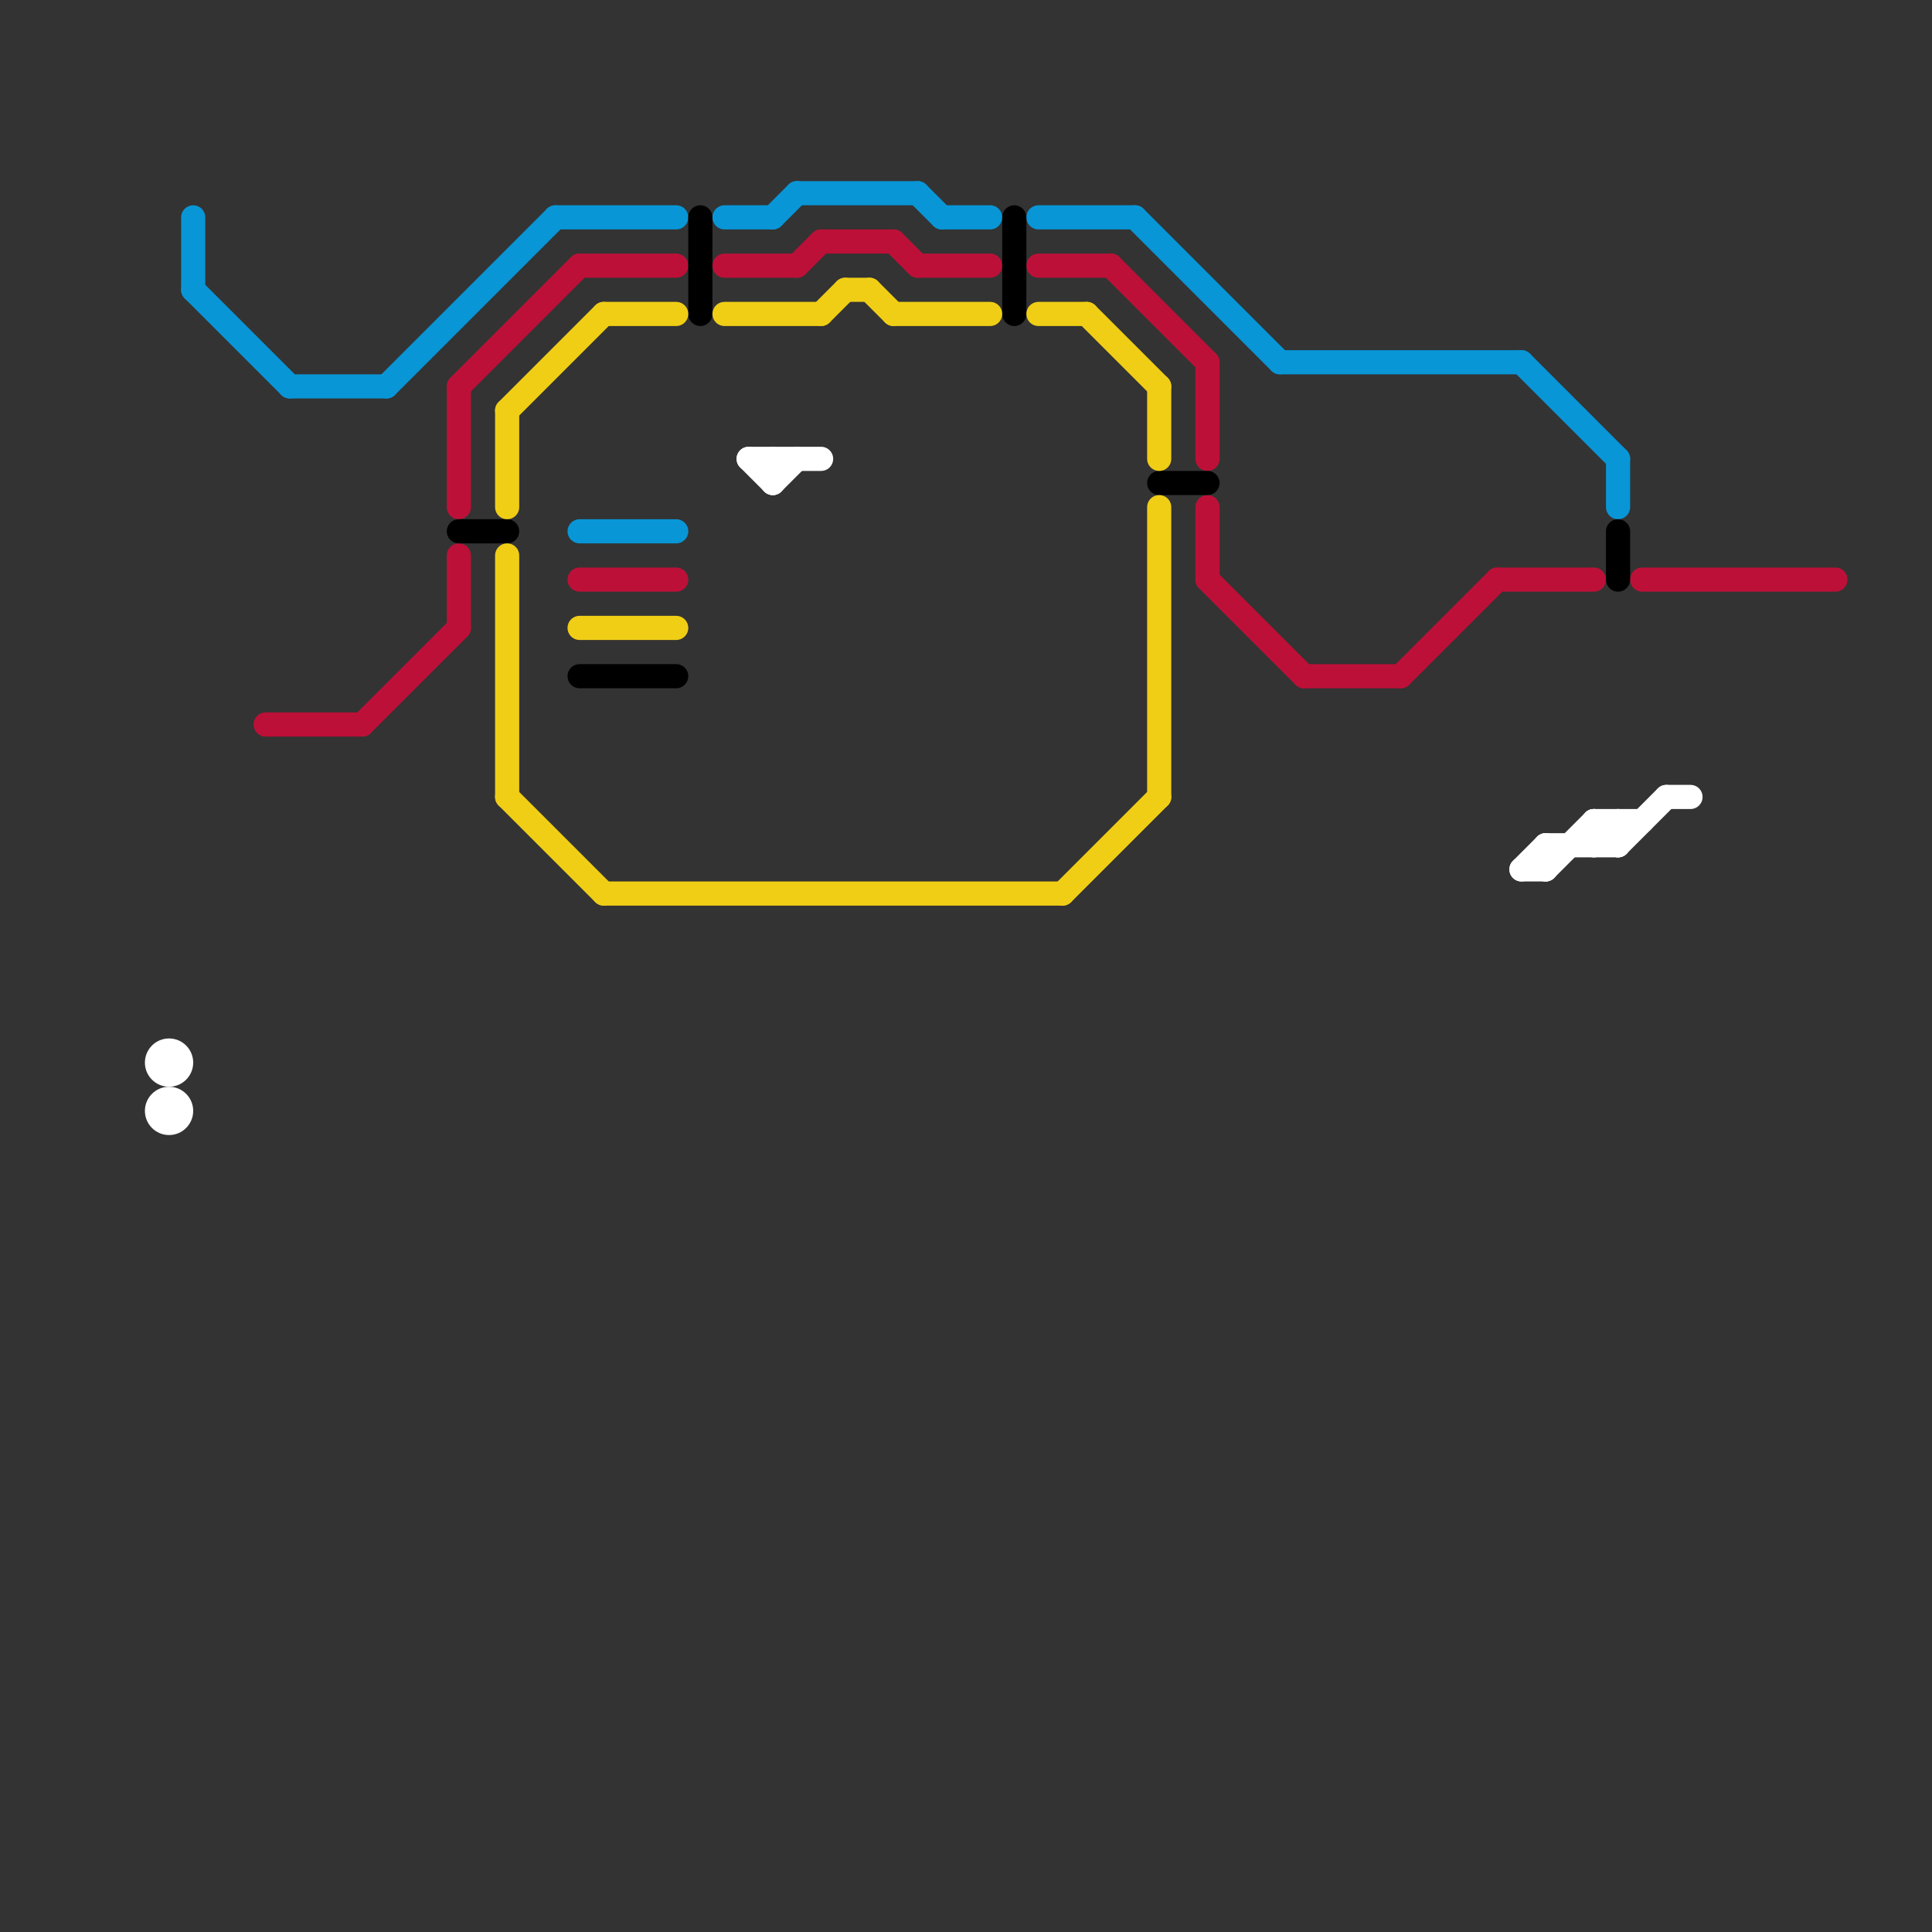 
<svg version="1.1" xmlns="http://www.w3.org/2000/svg" viewBox="0 0 80 80">
<rect x="0" y="0" width="80" height="80" fill="#333333" stroke="none"/>
<style>text { font: 1px Helvetica; font-weight: 600; white-space: pre; dominant-baseline: central; } line { stroke-width: 1; fill: none; stroke-linecap: round; stroke-linejoin: round; } .c0 { stroke: #0896d7 } .c1 { stroke: #bd1038 } .c2 { stroke: #000000 } .c3 { stroke: #f0ce15 } .c4 { stroke: #ffffff }</style><defs><g id="wm-xf"><circle r="1.2" fill="#000"/><circle r="0.9" fill="#fff"/><circle r="0.6" fill="#000"/><circle r="0.3" fill="#fff"/></g><g id="wm"><circle r="0.6" fill="#000"/><circle r="0.3" fill="#fff"/></g></defs><line class="c0" x1="23" y1="9" x2="28" y2="9"/><line class="c0" x1="47" y1="9" x2="53" y2="15"/><line class="c0" x1="30" y1="9" x2="32" y2="9"/><line class="c0" x1="43" y1="9" x2="47" y2="9"/><line class="c0" x1="67" y1="19" x2="67" y2="21"/><line class="c0" x1="8" y1="12" x2="12" y2="16"/><line class="c0" x1="39" y1="9" x2="41" y2="9"/><line class="c0" x1="12" y1="16" x2="16" y2="16"/><line class="c0" x1="8" y1="9" x2="8" y2="12"/><line class="c0" x1="63" y1="15" x2="67" y2="19"/><line class="c0" x1="24" y1="22" x2="28" y2="22"/><line class="c0" x1="16" y1="16" x2="23" y2="9"/><line class="c0" x1="32" y1="9" x2="33" y2="8"/><line class="c0" x1="33" y1="8" x2="38" y2="8"/><line class="c0" x1="53" y1="15" x2="63" y2="15"/><line class="c0" x1="38" y1="8" x2="39" y2="9"/><line class="c1" x1="24" y1="24" x2="28" y2="24"/><line class="c1" x1="34" y1="10" x2="37" y2="10"/><line class="c1" x1="11" y1="30" x2="15" y2="30"/><line class="c1" x1="68" y1="24" x2="76" y2="24"/><line class="c1" x1="15" y1="30" x2="19" y2="26"/><line class="c1" x1="50" y1="21" x2="50" y2="24"/><line class="c1" x1="19" y1="23" x2="19" y2="26"/><line class="c1" x1="19" y1="16" x2="19" y2="21"/><line class="c1" x1="19" y1="16" x2="24" y2="11"/><line class="c1" x1="43" y1="11" x2="46" y2="11"/><line class="c1" x1="33" y1="11" x2="34" y2="10"/><line class="c1" x1="50" y1="15" x2="50" y2="19"/><line class="c1" x1="54" y1="28" x2="58" y2="28"/><line class="c1" x1="24" y1="11" x2="28" y2="11"/><line class="c1" x1="46" y1="11" x2="50" y2="15"/><line class="c1" x1="38" y1="11" x2="41" y2="11"/><line class="c1" x1="37" y1="10" x2="38" y2="11"/><line class="c1" x1="62" y1="24" x2="66" y2="24"/><line class="c1" x1="58" y1="28" x2="62" y2="24"/><line class="c1" x1="30" y1="11" x2="33" y2="11"/><line class="c1" x1="50" y1="24" x2="54" y2="28"/><line class="c2" x1="29" y1="9" x2="29" y2="13"/><line class="c2" x1="67" y1="22" x2="67" y2="24"/><line class="c2" x1="24" y1="28" x2="28" y2="28"/><line class="c2" x1="48" y1="20" x2="50" y2="20"/><line class="c2" x1="42" y1="9" x2="42" y2="13"/><line class="c2" x1="19" y1="22" x2="21" y2="22"/><line class="c3" x1="35" y1="12" x2="36" y2="12"/><line class="c3" x1="25" y1="13" x2="28" y2="13"/><line class="c3" x1="21" y1="33" x2="25" y2="37"/><line class="c3" x1="21" y1="17" x2="21" y2="21"/><line class="c3" x1="30" y1="13" x2="34" y2="13"/><line class="c3" x1="48" y1="16" x2="48" y2="19"/><line class="c3" x1="36" y1="12" x2="37" y2="13"/><line class="c3" x1="43" y1="13" x2="45" y2="13"/><line class="c3" x1="21" y1="23" x2="21" y2="33"/><line class="c3" x1="34" y1="13" x2="35" y2="12"/><line class="c3" x1="44" y1="37" x2="48" y2="33"/><line class="c3" x1="21" y1="17" x2="25" y2="13"/><line class="c3" x1="37" y1="13" x2="41" y2="13"/><line class="c3" x1="45" y1="13" x2="48" y2="16"/><line class="c3" x1="48" y1="21" x2="48" y2="33"/><line class="c3" x1="24" y1="26" x2="28" y2="26"/><line class="c3" x1="25" y1="37" x2="44" y2="37"/><line class="c4" x1="63" y1="36" x2="64" y2="36"/><line class="c4" x1="64" y1="35" x2="64" y2="36"/><line class="c4" x1="63" y1="36" x2="64" y2="35"/><line class="c4" x1="64" y1="36" x2="66" y2="34"/><line class="c4" x1="66" y1="34" x2="68" y2="34"/><line class="c4" x1="67" y1="34" x2="67" y2="35"/><line class="c4" x1="67" y1="35" x2="69" y2="33"/><line class="c4" x1="32" y1="20" x2="33" y2="19"/><line class="c4" x1="31" y1="19" x2="32" y2="20"/><line class="c4" x1="69" y1="33" x2="70" y2="33"/><line class="c4" x1="32" y1="19" x2="32" y2="20"/><line class="c4" x1="64" y1="35" x2="67" y2="35"/><line class="c4" x1="31" y1="19" x2="34" y2="19"/><line class="c4" x1="66" y1="34" x2="66" y2="35"/><line class="c4" x1="66" y1="34" x2="67" y2="35"/><line class="c4" x1="66" y1="35" x2="67" y2="34"/><circle cx="7" cy="44" r="1" fill="#ffffff" /><circle cx="7" cy="46" r="1" fill="#ffffff" />
</svg>
